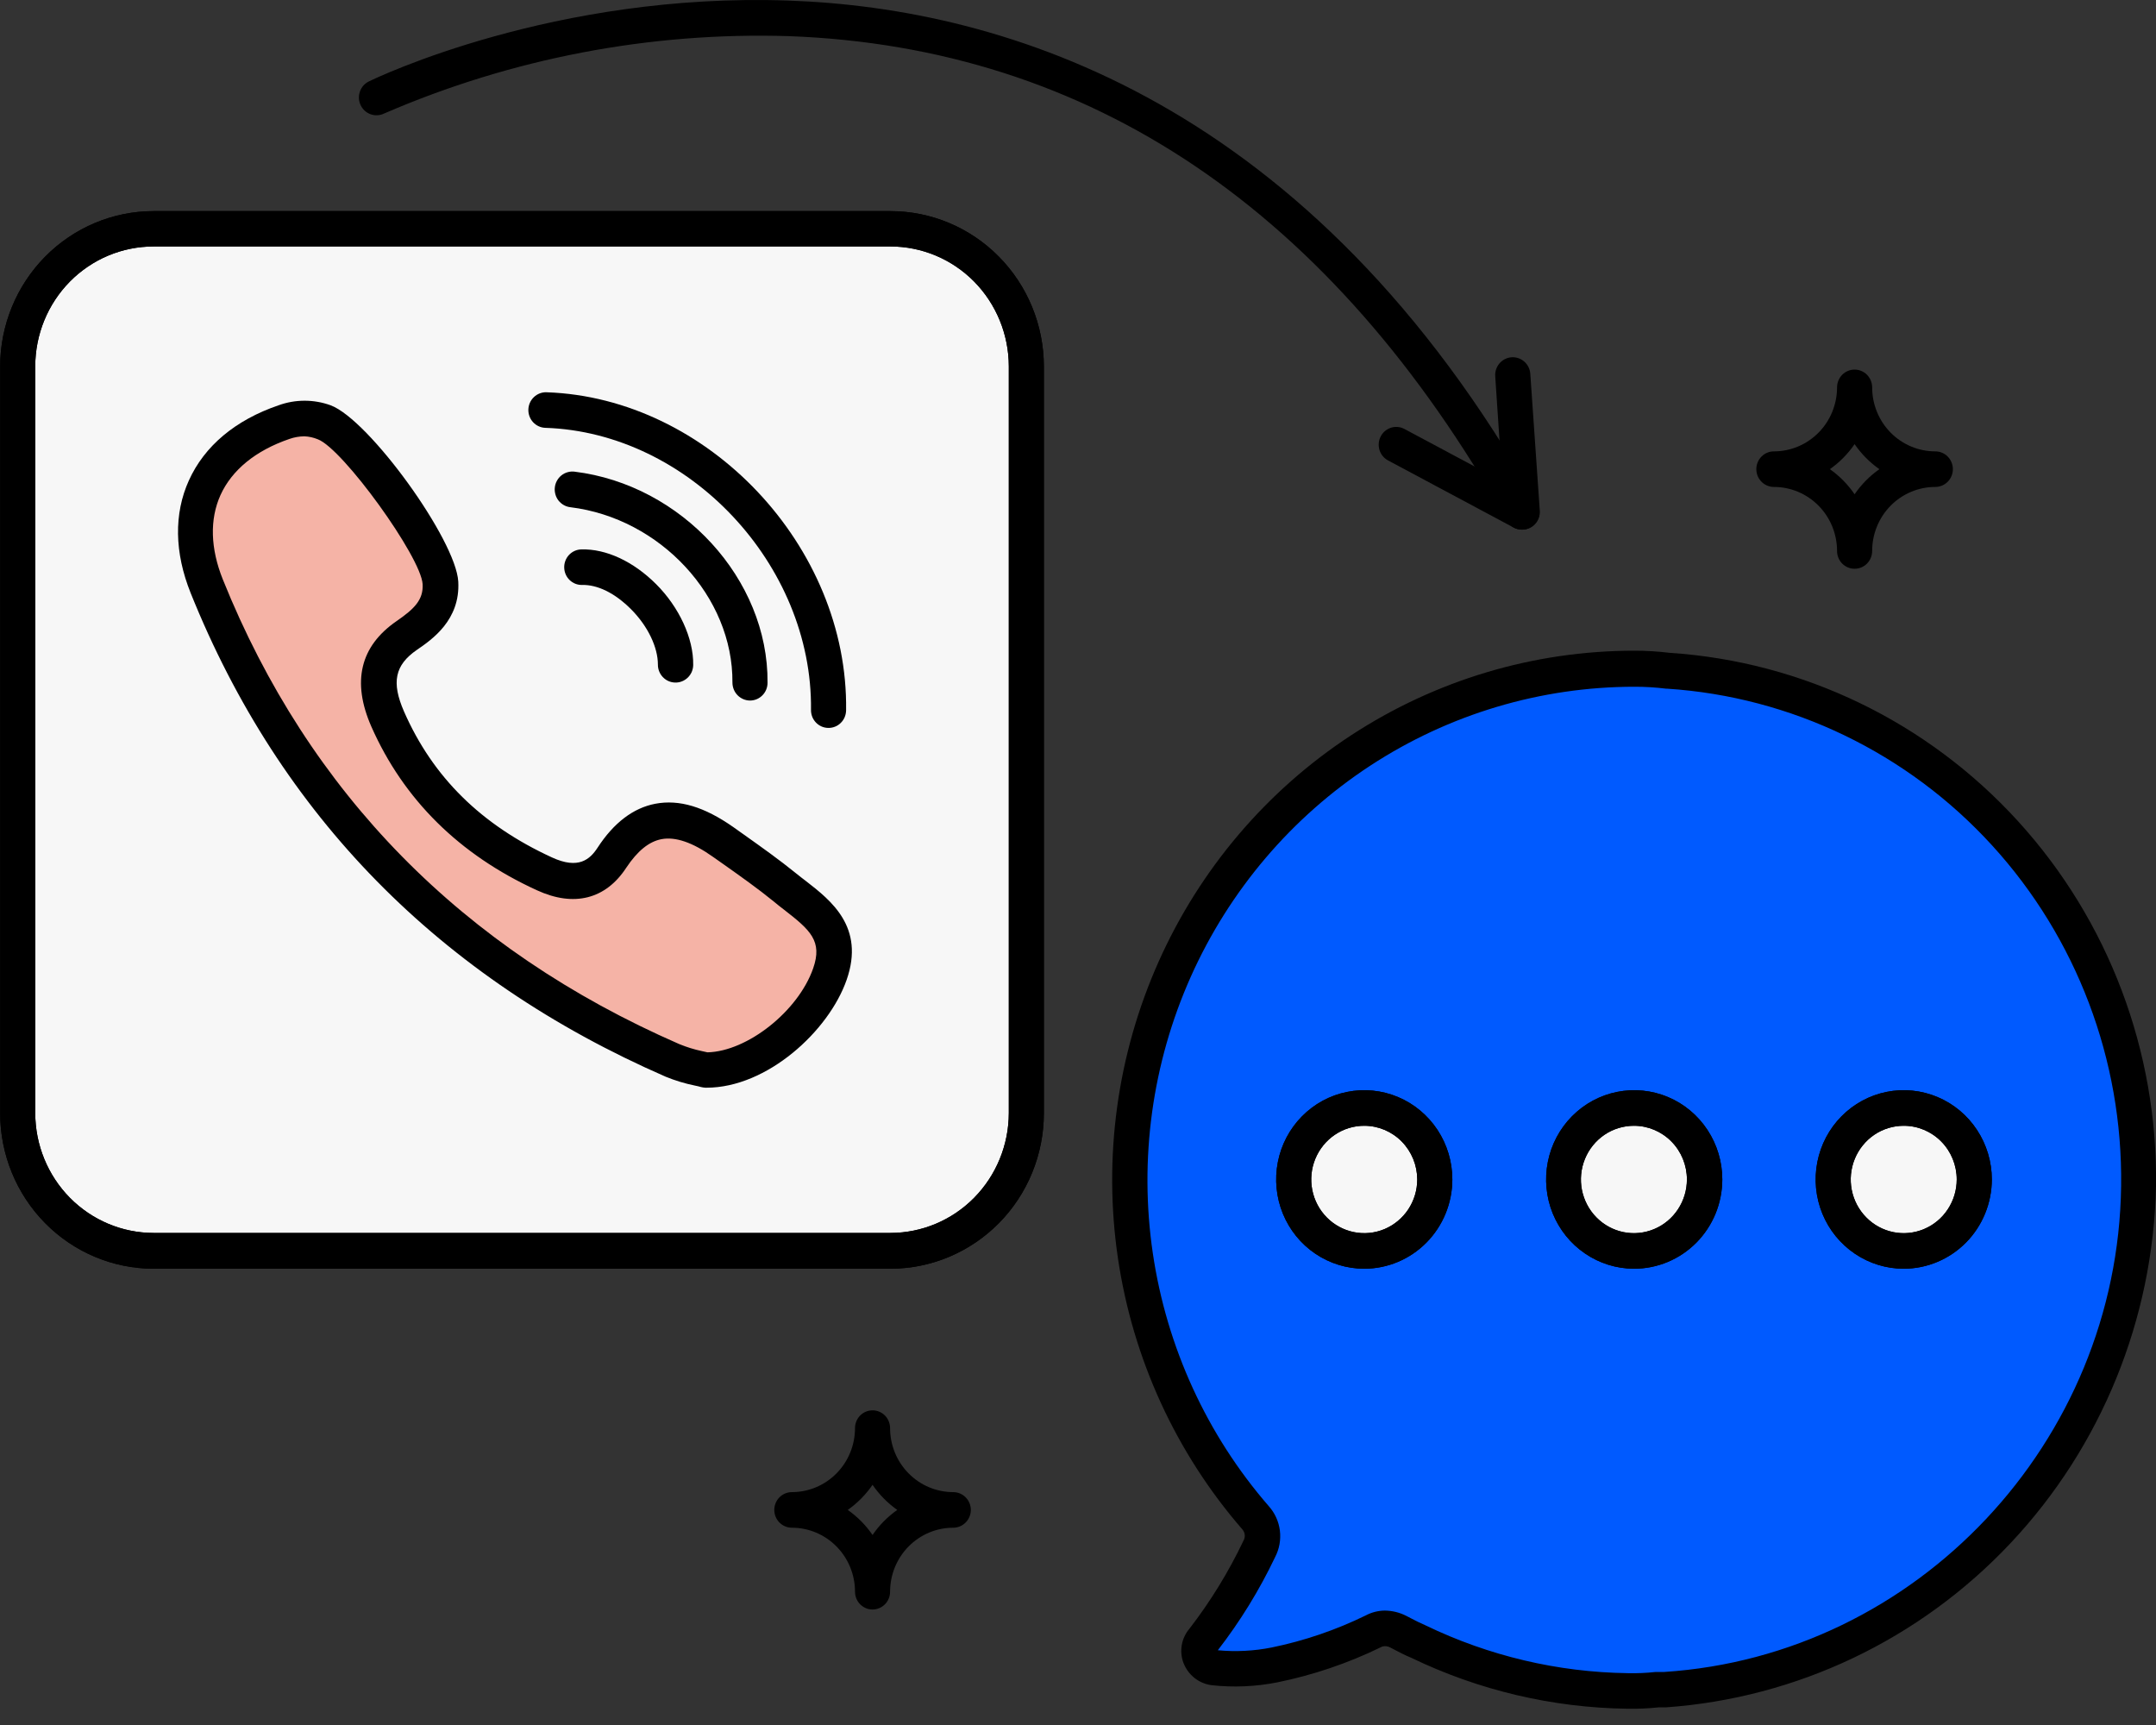 <svg width="75" height="60" viewBox="0 0 75 60" fill="none" xmlns="http://www.w3.org/2000/svg">
<rect x="0" y="0" width="75" height="60" fill="#333333" stroke="none"/>
<g clip-path="url(#clip0_2201_8690)">
<path d="M74.39 41.252C74.27 50.513 66.903 58.194 57.906 58.768H57.661C57.309 58.81 56.954 58.827 56.599 58.818C54.081 58.776 51.601 58.186 49.328 57.086C49.084 56.992 48.878 56.871 48.642 56.752C48.509 56.677 48.36 56.636 48.208 56.631C48.055 56.627 47.904 56.66 47.767 56.727C46.67 57.26 45.512 57.654 44.32 57.9C43.628 58.038 42.92 58.07 42.22 57.994C42.117 57.983 42.019 57.944 41.936 57.881C41.854 57.818 41.79 57.733 41.751 57.636C41.712 57.539 41.7 57.433 41.717 57.33C41.733 57.226 41.777 57.129 41.844 57.049C42.605 56.062 43.26 54.995 43.797 53.867C43.886 53.695 43.92 53.498 43.895 53.305C43.869 53.112 43.786 52.932 43.656 52.789C41.427 50.22 39.976 47.054 39.478 43.671C38.98 40.288 39.455 36.832 40.847 33.716C42.238 30.599 44.487 27.956 47.324 26.102C50.161 24.248 53.465 23.263 56.841 23.263C57.235 23.263 57.629 23.287 58.02 23.335C62.495 23.627 66.689 25.648 69.735 28.982C72.781 32.317 74.448 36.709 74.39 41.252Z" fill="#005AFF"/>
<path d="M56.606 59.434C54.004 59.399 51.439 58.794 49.088 57.66C48.893 57.581 48.717 57.489 48.546 57.4L48.376 57.311C48.33 57.284 48.278 57.266 48.225 57.26C48.172 57.254 48.119 57.26 48.068 57.277L48.034 57.296C46.89 57.853 45.681 58.263 44.437 58.516C43.681 58.666 42.907 58.699 42.142 58.615C41.924 58.585 41.719 58.497 41.547 58.359C41.375 58.221 41.243 58.038 41.165 57.831C41.093 57.633 41.075 57.42 41.111 57.213C41.148 57.006 41.239 56.812 41.375 56.653C42.109 55.702 42.741 54.673 43.258 53.585C43.293 53.524 43.308 53.453 43.3 53.383C43.293 53.313 43.263 53.247 43.216 53.194C40.909 50.537 39.406 47.262 38.889 43.762C38.372 40.262 38.862 36.685 40.3 33.459C41.738 30.234 44.064 27.497 46.998 25.577C49.932 23.657 53.35 22.634 56.843 22.633C57.257 22.632 57.67 22.657 58.081 22.707C62.712 23.012 67.05 25.107 70.198 28.561C73.347 32.014 75.066 36.561 75 41.262C74.9 45.894 73.096 50.321 69.94 53.675C66.785 57.028 62.506 59.065 57.945 59.387H57.7C57.337 59.425 56.972 59.441 56.606 59.434ZM48.168 56.02C48.43 56.022 48.688 56.085 48.922 56.205L49.103 56.299C49.262 56.381 49.411 56.458 49.56 56.52L49.596 56.537C51.791 57.597 54.187 58.164 56.619 58.197C56.945 58.205 57.271 58.191 57.595 58.155H57.676H57.893C66.683 57.583 73.672 50.161 73.787 41.25C73.845 36.865 72.238 32.625 69.299 29.406C66.36 26.187 62.312 24.235 57.993 23.954H57.959C57.592 23.908 57.223 23.886 56.853 23.887C53.596 23.888 50.407 24.84 47.67 26.63C44.933 28.42 42.764 30.972 41.421 33.979C40.079 36.987 39.621 40.323 40.102 43.587C40.583 46.852 41.983 49.907 44.134 52.385C44.347 52.622 44.483 52.92 44.523 53.238C44.562 53.556 44.504 53.879 44.356 54.162C43.809 55.311 43.141 56.396 42.364 57.4C42.989 57.459 43.62 57.427 44.237 57.304C45.37 57.072 46.47 56.697 47.511 56.188C47.714 56.08 47.939 56.023 48.168 56.02Z" fill="black"/>
<path d="M47.453 43.511C48.808 43.511 49.906 42.398 49.906 41.025C49.906 39.651 48.808 38.538 47.453 38.538C46.097 38.538 44.998 39.651 44.998 41.025C44.998 42.398 46.097 43.511 47.453 43.511Z" fill="#F7F7F7"/>
<path d="M47.46 44.13C46.854 44.13 46.261 43.948 45.757 43.608C45.252 43.267 44.859 42.782 44.627 42.215C44.395 41.647 44.334 41.023 44.452 40.42C44.569 39.818 44.861 39.264 45.29 38.83C45.718 38.395 46.264 38.099 46.859 37.98C47.453 37.859 48.069 37.921 48.63 38.156C49.19 38.391 49.668 38.789 50.005 39.299C50.342 39.81 50.522 40.41 50.522 41.025C50.521 41.847 50.198 42.636 49.624 43.218C49.05 43.801 48.272 44.128 47.46 44.13ZM47.46 39.157C47.095 39.156 46.738 39.265 46.435 39.47C46.132 39.675 45.895 39.967 45.755 40.308C45.615 40.649 45.578 41.025 45.649 41.388C45.72 41.75 45.895 42.083 46.153 42.344C46.411 42.606 46.739 42.784 47.097 42.856C47.455 42.929 47.825 42.892 48.162 42.751C48.499 42.609 48.787 42.37 48.99 42.063C49.193 41.755 49.301 41.394 49.301 41.025C49.3 40.53 49.106 40.056 48.761 39.705C48.416 39.355 47.948 39.158 47.46 39.157Z" fill="black"/>
<path d="M56.839 43.511C58.194 43.511 59.292 42.398 59.292 41.025C59.292 39.651 58.194 38.538 56.839 38.538C55.483 38.538 54.385 39.651 54.385 41.025C54.385 42.398 55.483 43.511 56.839 43.511Z" fill="#F7F7F7"/>
<path d="M56.839 44.13C56.233 44.128 55.641 43.944 55.139 43.601C54.636 43.259 54.245 42.773 54.014 42.206C53.784 41.638 53.725 41.014 53.844 40.413C53.963 39.811 54.256 39.259 54.685 38.826C55.114 38.392 55.66 38.098 56.254 37.979C56.848 37.86 57.464 37.922 58.023 38.157C58.583 38.392 59.06 38.79 59.397 39.301C59.733 39.811 59.913 40.411 59.913 41.025C59.912 41.433 59.833 41.837 59.678 42.215C59.523 42.592 59.296 42.934 59.011 43.223C58.725 43.511 58.386 43.74 58.014 43.895C57.641 44.051 57.242 44.13 56.839 44.13ZM56.839 39.157C56.474 39.157 56.117 39.266 55.814 39.471C55.511 39.677 55.275 39.968 55.135 40.31C54.996 40.651 54.959 41.027 55.03 41.389C55.102 41.751 55.277 42.084 55.535 42.345C55.793 42.607 56.121 42.785 56.479 42.857C56.836 42.929 57.207 42.892 57.544 42.75C57.881 42.609 58.169 42.37 58.371 42.062C58.574 41.755 58.682 41.394 58.682 41.025C58.682 40.529 58.488 40.054 58.142 39.704C57.796 39.353 57.327 39.157 56.839 39.157Z" fill="black"/>
<path d="M66.224 43.511C67.58 43.511 68.678 42.398 68.678 41.025C68.678 39.651 67.58 38.538 66.224 38.538C64.869 38.538 63.77 39.651 63.77 41.025C63.77 42.398 64.869 43.511 66.224 43.511Z" fill="#F7F7F7"/>
<path d="M66.224 44.13C65.618 44.13 65.026 43.947 64.522 43.606C64.018 43.265 63.625 42.78 63.393 42.213C63.161 41.645 63.101 41.021 63.219 40.419C63.337 39.817 63.629 39.263 64.058 38.829C64.486 38.395 65.032 38.099 65.627 37.979C66.221 37.859 66.837 37.921 67.397 38.156C67.957 38.391 68.436 38.789 68.772 39.3C69.109 39.81 69.289 40.41 69.289 41.025C69.288 41.848 68.965 42.637 68.391 43.219C67.816 43.801 67.037 44.129 66.224 44.13ZM66.224 39.157C65.86 39.157 65.503 39.266 65.2 39.471C64.897 39.677 64.661 39.968 64.521 40.31C64.382 40.651 64.345 41.027 64.416 41.389C64.487 41.751 64.663 42.084 64.921 42.345C65.179 42.607 65.507 42.785 65.865 42.857C66.222 42.929 66.593 42.892 66.93 42.75C67.267 42.609 67.555 42.37 67.757 42.062C67.96 41.755 68.068 41.394 68.068 41.025C68.068 40.529 67.874 40.054 67.528 39.704C67.182 39.353 66.713 39.157 66.224 39.157Z" fill="black"/>
<path d="M47.46 44.13C46.854 44.13 46.261 43.948 45.757 43.608C45.252 43.267 44.859 42.782 44.627 42.215C44.395 41.647 44.334 41.023 44.452 40.42C44.569 39.818 44.861 39.264 45.29 38.83C45.718 38.395 46.264 38.099 46.859 37.98C47.453 37.859 48.069 37.921 48.63 38.156C49.19 38.391 49.668 38.789 50.005 39.299C50.342 39.81 50.522 40.41 50.522 41.025C50.521 41.847 50.198 42.636 49.624 43.218C49.05 43.801 48.272 44.128 47.46 44.13ZM47.46 39.157C47.095 39.156 46.738 39.265 46.435 39.47C46.132 39.675 45.895 39.967 45.755 40.308C45.615 40.649 45.578 41.025 45.649 41.388C45.72 41.75 45.895 42.083 46.153 42.344C46.411 42.606 46.739 42.784 47.097 42.856C47.455 42.929 47.825 42.892 48.162 42.751C48.499 42.609 48.787 42.37 48.99 42.063C49.193 41.755 49.301 41.394 49.301 41.025C49.3 40.53 49.106 40.056 48.761 39.705C48.416 39.355 47.948 39.158 47.46 39.157Z" fill="black"/>
<path d="M56.839 44.13C56.233 44.128 55.641 43.944 55.139 43.601C54.636 43.259 54.245 42.773 54.014 42.206C53.784 41.638 53.725 41.014 53.844 40.413C53.963 39.811 54.256 39.259 54.685 38.826C55.114 38.392 55.66 38.098 56.254 37.979C56.848 37.86 57.464 37.922 58.023 38.157C58.583 38.392 59.06 38.79 59.397 39.301C59.733 39.811 59.913 40.411 59.913 41.025C59.912 41.433 59.833 41.837 59.678 42.215C59.523 42.592 59.296 42.934 59.011 43.223C58.725 43.511 58.386 43.74 58.014 43.895C57.641 44.051 57.242 44.13 56.839 44.13ZM56.839 39.157C56.474 39.157 56.117 39.266 55.814 39.471C55.511 39.677 55.275 39.968 55.135 40.31C54.996 40.651 54.959 41.027 55.03 41.389C55.102 41.751 55.277 42.084 55.535 42.345C55.793 42.607 56.121 42.785 56.479 42.857C56.836 42.929 57.207 42.892 57.544 42.75C57.881 42.609 58.169 42.37 58.371 42.062C58.574 41.755 58.682 41.394 58.682 41.025C58.682 40.529 58.488 40.054 58.142 39.704C57.796 39.353 57.327 39.157 56.839 39.157Z" fill="black"/>
<path d="M66.224 44.13C65.618 44.13 65.026 43.947 64.522 43.606C64.018 43.265 63.625 42.78 63.393 42.213C63.161 41.645 63.101 41.021 63.219 40.419C63.337 39.817 63.629 39.263 64.058 38.829C64.486 38.395 65.032 38.099 65.627 37.979C66.221 37.859 66.837 37.921 67.397 38.156C67.957 38.391 68.436 38.789 68.772 39.3C69.109 39.81 69.289 40.41 69.289 41.025C69.288 41.848 68.965 42.637 68.391 43.219C67.816 43.801 67.037 44.129 66.224 44.13ZM66.224 39.157C65.86 39.157 65.503 39.266 65.2 39.471C64.897 39.677 64.661 39.968 64.521 40.31C64.382 40.651 64.345 41.027 64.416 41.389C64.487 41.751 64.663 42.084 64.921 42.345C65.179 42.607 65.507 42.785 65.865 42.857C66.222 42.929 66.593 42.892 66.93 42.75C67.267 42.609 67.555 42.37 67.757 42.062C67.96 41.755 68.068 41.394 68.068 41.025C68.068 40.529 67.874 40.054 67.528 39.704C67.182 39.353 66.713 39.157 66.224 39.157Z" fill="black"/>
<path d="M30.978 7.954H5.335C2.726 7.954 0.61 10.097 0.61 12.741V38.724C0.61 41.368 2.726 43.511 5.335 43.511H30.978C33.587 43.511 35.703 41.368 35.703 38.724V12.741C35.703 10.097 33.587 7.954 30.978 7.954Z" fill="#F7F7F7"/>
<path d="M30.978 44.13H5.34C3.926 44.128 2.57 43.557 1.57 42.544C0.57 41.531 0.007 40.157 0.005 38.724V12.746C0.007 11.313 0.57 9.94 1.57 8.927C2.57 7.914 3.926 7.344 5.34 7.343H30.978C32.392 7.344 33.748 7.914 34.748 8.927C35.749 9.94 36.311 11.313 36.313 12.746V38.724C36.311 40.157 35.749 41.531 34.749 42.544C33.748 43.557 32.392 44.128 30.978 44.13ZM5.34 8.573C4.249 8.573 3.204 9.012 2.432 9.793C1.661 10.575 1.227 11.634 1.226 12.739V38.716C1.227 39.822 1.661 40.881 2.432 41.663C3.204 42.444 4.249 42.884 5.34 42.885H30.978C32.069 42.884 33.115 42.444 33.886 41.663C34.657 40.881 35.091 39.822 35.093 38.716V12.739C35.091 11.634 34.657 10.575 33.886 9.793C33.114 9.012 32.069 8.573 30.978 8.573H5.34Z" fill="black"/>
<path d="M30.978 44.13H5.34C3.926 44.128 2.57 43.557 1.57 42.544C0.57 41.531 0.007 40.157 0.005 38.724V12.746C0.007 11.313 0.57 9.94 1.57 8.927C2.57 7.914 3.926 7.344 5.34 7.343H30.978C32.392 7.344 33.748 7.914 34.748 8.927C35.749 9.94 36.311 11.313 36.313 12.746V38.724C36.311 40.157 35.749 41.531 34.749 42.544C33.748 43.557 32.392 44.128 30.978 44.13ZM5.34 8.573C4.249 8.573 3.204 9.012 2.432 9.793C1.661 10.575 1.227 11.634 1.226 12.739V38.716C1.227 39.822 1.661 40.881 2.432 41.663C3.204 42.444 4.249 42.884 5.34 42.885H30.978C32.069 42.884 33.115 42.444 33.886 41.663C34.657 40.881 35.091 39.822 35.093 38.716V12.739C35.091 11.634 34.657 10.575 33.886 9.793C33.114 9.012 32.069 8.573 30.978 8.573H5.34Z" fill="black"/>
<path d="M27.313 30.866C26.622 30.305 25.885 29.797 25.157 29.28C23.707 28.249 22.381 28.169 21.299 29.829C20.691 30.76 19.834 30.802 18.953 30.391C16.499 29.265 14.606 27.531 13.498 25.005C13.009 23.889 13.009 22.887 14.162 22.096C14.77 21.68 15.383 21.185 15.332 20.272C15.268 19.082 12.416 15.101 11.288 14.683C10.835 14.517 10.338 14.517 9.884 14.683C7.242 15.584 6.148 17.786 7.198 20.391C10.326 28.167 15.827 33.58 23.399 36.886C23.774 37.027 24.161 37.137 24.554 37.215C26.278 37.234 28.297 35.55 28.881 33.88C29.442 32.274 28.256 31.636 27.316 30.869L27.313 30.866Z" fill="#F5B3A6"/>
<path d="M24.578 37.833H24.544C24.492 37.831 24.441 37.823 24.39 37.811C24.332 37.794 24.259 37.776 24.173 37.759C23.825 37.688 23.484 37.585 23.155 37.45C15.302 34.023 9.742 28.363 6.632 20.626C6.068 19.221 6.046 17.868 6.571 16.71C7.113 15.512 8.19 14.609 9.691 14.097C10.276 13.885 10.916 13.885 11.501 14.097C12.834 14.592 15.864 18.78 15.942 20.233C16.013 21.566 15.031 22.242 14.504 22.603C13.735 23.132 13.61 23.733 14.055 24.75C15.058 27.034 16.741 28.694 19.204 29.825C20.127 30.25 20.525 29.889 20.789 29.483C21.353 28.617 22.027 28.105 22.794 27.957C23.629 27.798 24.503 28.063 25.509 28.768L25.885 29.035C26.485 29.461 27.106 29.901 27.697 30.381C27.806 30.47 27.919 30.557 28.033 30.643C28.903 31.319 30.094 32.242 29.452 34.08C28.832 35.864 26.681 37.833 24.578 37.833ZM10.59 15.176C10.413 15.178 10.237 15.208 10.07 15.267C8.898 15.668 8.067 16.344 7.669 17.222C7.291 18.063 7.318 19.077 7.752 20.156C10.739 27.578 16.079 33.021 23.624 36.314C23.883 36.421 24.151 36.504 24.425 36.562L24.61 36.603C25.997 36.571 27.767 35.173 28.287 33.682C28.619 32.734 28.192 32.353 27.276 31.643C27.154 31.549 27.032 31.455 26.918 31.358C26.363 30.906 25.758 30.478 25.174 30.065L24.793 29.797C24.095 29.303 23.497 29.095 23.008 29.189C22.574 29.273 22.176 29.597 21.788 30.178C21.07 31.279 19.966 31.559 18.677 30.965C15.971 29.728 14.037 27.803 12.919 25.275C12.231 23.711 12.528 22.477 13.796 21.603C14.418 21.175 14.729 20.861 14.702 20.322C14.65 19.374 11.925 15.604 11.056 15.28C10.908 15.219 10.75 15.183 10.59 15.176Z" fill="black"/>
<path d="M28.815 25.319C28.735 25.318 28.655 25.302 28.582 25.27C28.508 25.238 28.441 25.191 28.385 25.133C28.329 25.075 28.285 25.006 28.255 24.931C28.226 24.855 28.211 24.775 28.212 24.694C28.273 19.637 23.956 15.045 18.97 14.881C18.808 14.876 18.655 14.805 18.544 14.685C18.434 14.566 18.375 14.406 18.38 14.242C18.386 14.078 18.455 13.923 18.574 13.811C18.692 13.699 18.849 13.639 19.011 13.644C24.627 13.835 29.511 19.006 29.433 24.706C29.432 24.787 29.415 24.868 29.384 24.943C29.353 25.018 29.307 25.086 29.249 25.143C29.192 25.2 29.124 25.245 29.049 25.275C28.975 25.305 28.895 25.32 28.815 25.319Z" fill="black"/>
<path d="M26.085 24.367C25.923 24.364 25.769 24.297 25.655 24.18C25.542 24.063 25.479 23.905 25.479 23.741C25.504 20.76 22.974 18.026 19.839 17.642C19.759 17.633 19.681 17.607 19.611 17.567C19.541 17.527 19.479 17.474 19.428 17.41C19.378 17.346 19.341 17.272 19.32 17.193C19.298 17.114 19.291 17.032 19.301 16.951C19.31 16.87 19.335 16.791 19.375 16.72C19.414 16.648 19.467 16.586 19.53 16.535C19.594 16.484 19.666 16.447 19.744 16.425C19.822 16.402 19.903 16.396 19.983 16.405C23.716 16.861 26.73 20.151 26.7 23.743C26.701 23.826 26.685 23.907 26.655 23.983C26.624 24.059 26.579 24.128 26.521 24.186C26.464 24.244 26.396 24.29 26.321 24.321C26.246 24.352 26.166 24.367 26.085 24.367Z" fill="black"/>
<path d="M23.487 23.741C23.325 23.738 23.171 23.67 23.059 23.552C22.946 23.434 22.884 23.276 22.886 23.113C22.886 22.516 22.54 21.784 21.961 21.2C21.382 20.616 20.774 20.334 20.252 20.346C20.09 20.351 19.933 20.289 19.816 20.176C19.698 20.063 19.631 19.907 19.627 19.743C19.623 19.579 19.683 19.42 19.795 19.301C19.907 19.182 20.061 19.113 20.222 19.11C21.087 19.085 22.037 19.53 22.828 20.322C23.619 21.113 24.129 22.197 24.114 23.132C24.113 23.214 24.095 23.295 24.063 23.37C24.03 23.445 23.984 23.512 23.925 23.569C23.867 23.625 23.798 23.67 23.723 23.699C23.648 23.729 23.568 23.743 23.487 23.741Z" fill="black"/>
<path d="M30.353 55.983C30.191 55.983 30.036 55.917 29.921 55.801C29.807 55.685 29.743 55.528 29.743 55.364C29.743 54.774 29.511 54.207 29.099 53.79C28.687 53.372 28.128 53.138 27.545 53.138C27.383 53.138 27.228 53.072 27.113 52.956C26.999 52.84 26.935 52.683 26.935 52.519C26.935 52.355 26.999 52.198 27.113 52.082C27.228 51.966 27.383 51.9 27.545 51.9C28.128 51.9 28.687 51.666 29.099 51.248C29.511 50.831 29.743 50.264 29.743 49.674C29.743 49.51 29.807 49.352 29.921 49.236C30.036 49.12 30.191 49.055 30.353 49.055C30.515 49.055 30.67 49.12 30.785 49.236C30.899 49.352 30.963 49.51 30.963 49.674C30.963 50.264 31.195 50.831 31.607 51.248C32.019 51.666 32.578 51.9 33.161 51.9C33.323 51.9 33.478 51.966 33.593 52.082C33.707 52.198 33.772 52.355 33.772 52.519C33.772 52.683 33.707 52.84 33.593 52.956C33.478 53.072 33.323 53.138 33.161 53.138C32.578 53.138 32.019 53.372 31.607 53.79C31.195 54.207 30.963 54.774 30.963 55.364C30.963 55.528 30.899 55.685 30.785 55.801C30.67 55.917 30.515 55.983 30.353 55.983ZM29.491 52.519C29.827 52.755 30.119 53.05 30.353 53.39C30.586 53.05 30.877 52.755 31.213 52.519C30.877 52.282 30.586 51.986 30.353 51.646C30.119 51.986 29.827 52.282 29.491 52.519Z" fill="black"/>
<path d="M64.515 19.782C64.435 19.783 64.356 19.767 64.281 19.736C64.207 19.705 64.14 19.66 64.083 19.602C64.026 19.544 63.981 19.476 63.951 19.401C63.92 19.326 63.904 19.245 63.905 19.164C63.905 18.573 63.673 18.007 63.261 17.589C62.849 17.172 62.29 16.937 61.707 16.937C61.545 16.937 61.39 16.872 61.276 16.756C61.161 16.64 61.097 16.483 61.097 16.319C61.097 16.155 61.161 15.997 61.276 15.881C61.39 15.765 61.545 15.7 61.707 15.7C62.29 15.7 62.849 15.466 63.261 15.048C63.673 14.63 63.905 14.064 63.905 13.474C63.905 13.31 63.969 13.152 64.084 13.036C64.198 12.92 64.353 12.855 64.515 12.855C64.677 12.855 64.832 12.92 64.947 13.036C65.061 13.152 65.126 13.31 65.126 13.474C65.126 14.064 65.357 14.63 65.769 15.048C66.181 15.466 66.74 15.7 67.323 15.7C67.485 15.7 67.64 15.765 67.755 15.881C67.869 15.997 67.934 16.155 67.934 16.319C67.934 16.483 67.869 16.64 67.755 16.756C67.64 16.872 67.485 16.937 67.323 16.937C66.74 16.937 66.181 17.172 65.769 17.589C65.357 18.007 65.126 18.573 65.126 19.164C65.126 19.245 65.11 19.326 65.08 19.401C65.049 19.476 65.004 19.544 64.948 19.602C64.891 19.66 64.823 19.705 64.749 19.736C64.675 19.767 64.596 19.783 64.515 19.782ZM63.656 16.319C63.991 16.556 64.282 16.851 64.515 17.192C64.749 16.851 65.041 16.556 65.377 16.319C65.041 16.083 64.749 15.788 64.515 15.448C64.282 15.788 63.991 16.083 63.656 16.319Z" fill="black"/>
<path d="M52.941 18.422C52.834 18.422 52.728 18.393 52.635 18.338C52.542 18.283 52.465 18.205 52.412 18.11C46.332 7.321 37.937 1.643 27.438 1.257C22.608 1.108 17.805 2.027 13.361 3.949C13.215 4.02 13.047 4.029 12.894 3.975C12.741 3.921 12.616 3.807 12.546 3.659C12.475 3.511 12.466 3.341 12.52 3.186C12.573 3.031 12.685 2.904 12.831 2.833C13.09 2.707 19.282 -0.27 27.433 0.02C34.97 0.285 45.606 3.53 53.471 17.499C53.525 17.593 53.554 17.699 53.554 17.808C53.554 17.916 53.526 18.023 53.472 18.117C53.418 18.211 53.34 18.288 53.247 18.342C53.154 18.395 53.049 18.423 52.941 18.422Z" fill="black"/>
<path d="M52.941 18.422C52.843 18.422 52.746 18.398 52.658 18.352L48.285 16.014C48.214 15.976 48.151 15.925 48.1 15.862C48.049 15.8 48.011 15.727 47.987 15.65C47.964 15.572 47.955 15.49 47.963 15.409C47.97 15.329 47.994 15.25 48.031 15.178C48.069 15.106 48.12 15.043 48.181 14.991C48.243 14.939 48.315 14.9 48.391 14.876C48.468 14.852 48.548 14.844 48.628 14.852C48.708 14.859 48.786 14.883 48.856 14.921L52.258 16.739L52.014 13.088C52.008 13.006 52.019 12.925 52.044 12.848C52.07 12.771 52.11 12.699 52.163 12.638C52.216 12.577 52.28 12.526 52.352 12.49C52.424 12.454 52.502 12.433 52.583 12.427C52.663 12.422 52.743 12.432 52.819 12.458C52.895 12.484 52.966 12.525 53.026 12.579C53.087 12.632 53.136 12.697 53.172 12.77C53.208 12.843 53.229 12.922 53.234 13.004L53.564 17.761C53.57 17.846 53.559 17.931 53.531 18.011C53.503 18.091 53.459 18.165 53.401 18.227C53.344 18.289 53.275 18.338 53.198 18.372C53.121 18.405 53.038 18.422 52.954 18.422H52.941Z" fill="black"/>
</g>
<defs>
<clipPath id="clip0_2201_8690">
<rect width="75" height="59.434" fill="white"/>
</clipPath>
</defs>
</svg>

